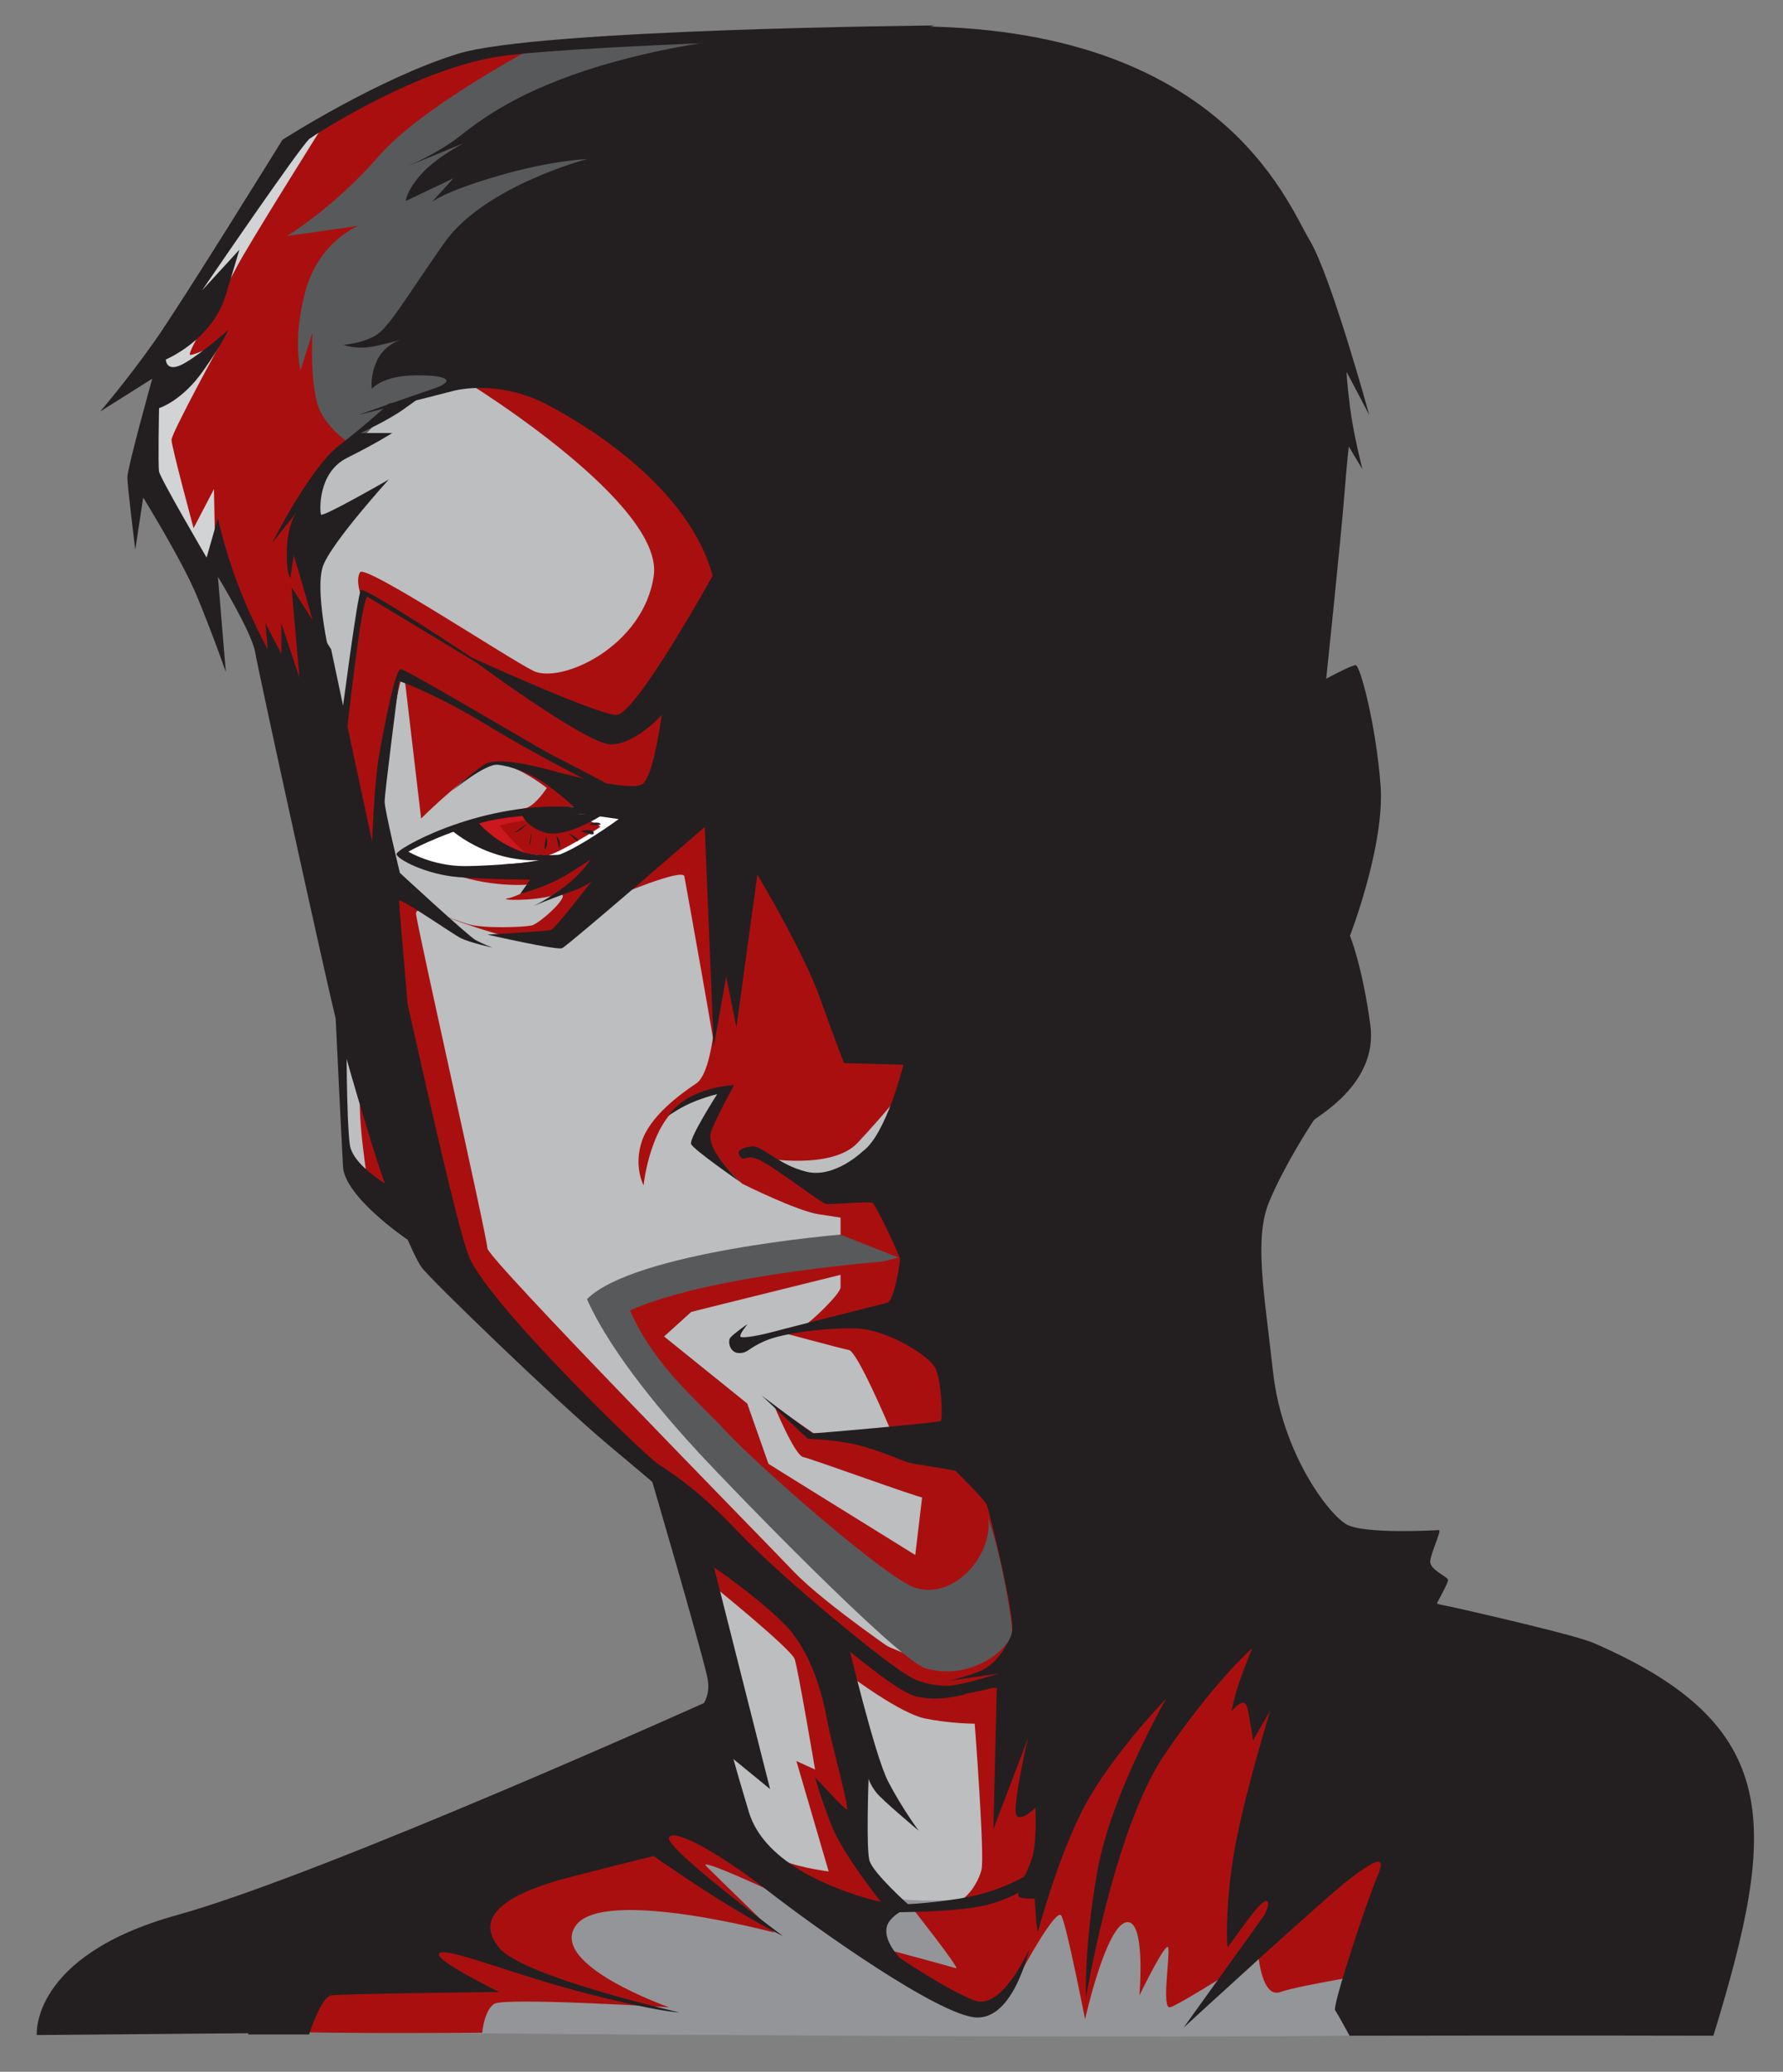 <?xml version="1.0" encoding="utf-8"?>
<!-- Generator: Adobe Illustrator 16.0.4, SVG Export Plug-In . SVG Version: 6.00 Build 0)  -->
<!DOCTYPE svg PUBLIC "-//W3C//DTD SVG 1.1//EN" "http://www.w3.org/Graphics/SVG/1.1/DTD/svg11.dtd">
<svg version="1.1" id="Layer_4" xmlns="http://www.w3.org/2000/svg" xmlns:xlink="http://www.w3.org/1999/xlink" x="0px" y="0px"
	 width="525px" height="610px" viewBox="49.5 30.5 525 610" enable-background="new 49.5 30.5 525 610" xml:space="preserve">
<rect x="49.5" y="30.5" width="525" height="610" fill="#808080" stroke="none"/>
<path fill="#BCBEC0" d="M140.333,200.33c0,0,40,200,46.667,209.333s58.667,57.333,60,62s19.999,75.334,16.666,82.667
	s14,27.333,18.667,31.333s50.667,11.333,66,2S365,546.33,365,546.33s-20-144.001-20-151.334S269.666,170.33,260.333,164.33
	s-62-24.667-78.667-20s-30,18-34.667,22S137,187.663,140.333,200.33z"/>
<path fill="#BCBEC0" d="M168.333,388.996c0,0-17.333-12.666-17.333-15.333s-2.667-39.333,1.333-40S169,376.996,168.333,388.996z"/>
<path fill="#939598" d="M93,628.33c0,0,393.334,4,394,0s-5.334-76-5.334-76s-64-53.334-68-49.334s-36.666,34-42.666,46
	s-5.334,35.333-33.334,40S275,582.33,258.333,573.663s-77.333,2-77.333,2S101,622.33,93,628.33z"/>
<path fill="#AA0F0F" d="M188.5,144c0,0,56.5,35,53.5,56s-27.5,32-35.5,28s-49.5-31.5-51-29s0.5,7.5,0.5,7.5s12.5,4.5,23.5,12.5
	s50.5,25.5,52,26s29.5-13.5,32.5-28s2-48.5,2-48.5l-75.5-38L188.5,144z"/>
<path fill="#AA0F0F" d="M202.333,142.332c0,0-24.666,0-37.333,9.333s-24.667,21.333-24.667,24S143,204.332,143,212.332
	s0,20.667,0,20.667l-14.667-2c0,0-4.666-22-9.333-27.333s-8-2.667-8-2.667s-20.667-30.667-19.333-34s4-23.333,4-26s0-8,0-8
	s39.333-61.333,46-65.333S179,46.998,201,44.998s65.333-2,65.333-2L202.333,142.332z"/>
<path fill="#AA0F0F" d="M159.5,284c0,0,6.5-55,9-55s43.5,27,55.5,31s11,8,18.5,3.5s4-27,4-27s-12.5,11-23.5,5.5s-34.5-19-46-25.5
	s-20.5-12.5-21-10s-6.5,39-6.5,39L159.5,284z"/>
<path fill="#FFFFFF" d="M168,281.5c0,0,16,11,41.5,6s30-18.5,30-18.5S191.5,263.5,168,281.5z"/>
<path fill="#AA0F0F" d="M186,273.5c0,0,17.5,11.5,29.5,11s24-15.5,24-15.5S193,267,186,273.5z"/>
<path fill="#AA0F0F" d="M168.5,229l5,42.5c0,0,15-15,21-16s16,7,16,7s-3.5,5.5-6.5,6s-5.5,1.5-5.5,1.5s14-2,20-2s16.5,4,16.5,4
	s-18.5,13-23,14.5s-23.5,1-28.5,0.5s-11-3.5-11-3.5s10,5.5,21.5,7s16-0.5,16-0.5s-8,4.5-11,5s7,1,14-1s-4.5,8.5-7,9s-14.5,1-19-0.5
	s-8.5-3-8.5-3s21,8.5,29.5,8s22.5-13,22.5-13s20-8.5,20.5-6s10,55.5,10,57.5s1,5.5,1,5.5s-7.5,11.5-6,14.5s12,13,12,13s16,8,22.5,9
	s6.5,1,6.5,1s0,18.5,0,20.5s-9,10.5-11,11.5s-7.5,1.5-7.5,1.5s18.5,5,21,5.5s12,23,12,23l-21,2.5l-13-9c0,0,6,14.5,8.5,15
	s34,12,35.5,12s6.5,49.5,0.5,48S292.5,507,292.5,507s22,21.5,30.5,22s32.5-7.5,32.5-7.5s2-165-0.5-173s-73-101-73-101l-36.5,1.5
	c0,0-3,17-11,15S183.5,239,168.5,229z"/>
<path fill="#AA0F0F" d="M178.5,299.5c0,0-6.5-2.5-6.5,0s21,95.5,21,98.5s80.5,85,90,95s34,26.5,34,26.5l-6.5,2c0,0-49.5-42-57.5-48
	s-70.5-71.5-73-77s-21.5-101-21.5-101S166.5,288.5,178.5,299.5z"/>
<path fill="#AA0F0F" d="M158,380c0,0-4-24-2-30s2-6,2-6l9,43L158,380z"/>
<path fill="#AA0F0F" d="M259,497c0,0,23.5,19,24.5,22s6,32.5,6,32.5L284,549l9.5,32.5c0,0-8-1-13-3s-11-7.5-11-7.5s23.5,21,44,21.5
	s2,2-3-5s-9-11-9-19s-3.5-56-3.5-56l-41-32L259,497z"/>
<path fill="#AA0F0F" d="M300,524c0,0,14.5,11,22,12.5s14.5,1.5,14.5,1.5s3,39,2,43s-4.5,9-7.5,9.5s-17.5,2-17.5,2s38-2,42.5-11
	s3-29.5,3-29.5l-11.5-32c0,0-15.5,11.5-24.5,9s-29-19-29-19L300,524z"/>
<path fill="#BCBEC0" d="M283,374.5l-8.5-3c0,0,20,3.5,27.5-4.5s13.5-15.5,13.5-15.5S310.5,385.5,283,374.5z"/>
<path fill="#AA0F0F" d="M260,330.5c0,0-1,16-5.5,19s-13.5,9.5-16,17s0.5,13,0.5,13s2-20,13-25s19.5-4,19.5-4L260,330.5z"/>
<path fill="#58595B" d="M208.5,43.5c0,0-34.5,18-47.5,33S134,100,134,100l21-3c0,0-11.5,4.5-15.5,19s-1.5,23.5-1.5,23.5l3.5-11
	c0,0-1,17,2.5,23.5s10,10,10,10s9.5-11.5,13.5-12.5s28.5-8,28.5-8l70.333-98.502L208.5,43.5z"/>
<path fill="#D1D3D4" d="M144,68.5c0,0-22,35-25,41S104,135,105.5,135s9-3.5,9-3.5S100,158,100,160s6.5,26,6.5,26l6-11.5L113,200
	l-13-16.5c0,0-9.5-18-8.5-22.5s6-11,6-15.5s-1.833-12.502-1.833-12.502S135,70,144,68.5z"/>
<path fill="#AA0F0F" d="M317.5,591.5c0,0,15,19,13.5,18.5s-22-6-22-6s25,24.5,31.5,18s10-11.5,10-11.5s10-18.5,11.5-16
	s7,30.5,7,30.5s6-27,12-28.5s4,21.5,4,21.5s8-16.5,8.5-14s-2,18,0.5,17.5s26-15.5,26-15.5s1,13,6.5,11s33.5-6.5,33.5-6.5
	s24-64.5,6.5-76s-52.834-31.504-52.834-31.504S368.5,529.66,365,546.33S370,593.5,317.5,591.5z"/>
<path fill="#AA0F0F" d="M277,587.5c0,0-22.5-10.5-19.5-7.5s20,19.5,20,19.5s-50.5-13.5-58.5-2s27.5,24,27.5,24s-48.5-3-51.5-1
	s-3.5,8.5-3.5,8.5s-63.5,0.5-67.5-1s4-29,4-29l112-35C240,564,266,572,277,587.5z"/>
<path fill="#FFFFFF" d="M220.333,271c0,0,6.333,2.5,5.833,3s-13.833,8.833-16.333,8.5s-4.167-0.5-4.167-0.5s6.667,3.333,17-1
	s12.667-13.333,12.667-13.333l-16,1.5L220.333,271z"/>
<path fill="#CB171E" d="M207.333,271.5c0,0-11,1.667-10.667,2.167s6.5,7.666,8.167,8.333s-18.666-7.667-16.333-9.5
	s18.333-3,18.333-3L207.333,271.5z"/>
<path fill="#231F20" d="M204.666,273l-3.833,2.667C200.833,275.667,202.666,275.5,204.666,273z"/>
<path fill="#231F20" d="M206,275.333c0,0-0.833,4.5-0.5,4S206,275.333,206,275.333z"/>
<path fill="#231F20" d="M210.333,276.667c0,0-1,4.667-0.167,3.667S210.333,276.667,210.333,276.667z"/>
<path fill="#231F20" d="M213.333,276.667c0,0,0.833,4.5,1,3.333S214.499,277.834,213.333,276.667z"/>
<path fill="#231F20" d="M217,275.833c0,0,2.833,3.167,2.667,2.167S217,275.833,217,275.833z"/>
<path fill="#231F20" d="M220.5,275.167c0,0,3.833,1.667,3.833,0.667S222.667,274.667,220.5,275.167z"/>
<path fill="#231F20" d="M223,273.333c0,0,3.333,0.333,3.333-0.167S224.167,272.333,223,273.333z"/>
<path fill="#231F20" d="M272.5,288c0,0,13.5,22.5,18.5,36.5s7,19,7,19l17.5,0.5c0,0-5,20.5-12,25.5c0,0-8.25,8-16.5,6
	s-12.75-7.5-16-7.5c0,0-5.25,0.5-3.75,2.75s1.25-0.5,5.25,1s18.75,13,20.25,13.25s12.75-1,13.75-0.25s8,15.5,8,16.5
	S313,412.5,311,414c0,0-31.625,8-34.375,8.75s-8.875,2-9.125,1.25s1.75-3.125,2-3.5s-3.875,2.625-4.875,3.75s-0.25,4.625,2.5,4.625
	s2.5-1.375,7.75-3.625s17.75-3.875,26.75-3.625s21.375,8,23.25,11.625s2.25,15.125,1.625,15.625s-37.375,3.75-37.75,3.625
	s-15-11.125-15-11.125l13.625,12.75c0,0,8.125,0.25,14.375,1.75s13.5,4.75,15.25,5.25s13.5,2.125,13.875,2.5
	s8.625,8.375,9.25,10.125s8.375,33,7.375,37s-4.75,9.875-9.375,11.75s-9.375,2.875-9.375,2.875l14.875-2.125
	c0,0-8.625,2.625-11.75,3.125s-4.125,1-4.125,1l-0.125,2.875c0,0,10.5-1.75,12.5-2.375S343,527.5,343,527.5l-1,41.5l10.125-26.5
	c0,0-4.875,21-3.25,22.625s5.5-2.375,5.5-2.375s0.375,6.875-0.375,12s-4,10.125-4,10.125s-1.375,3.75-0.25,4.25
	s4.375,0.375,4.375,0.375s0.25,2.125,0.375,5.25s0.625,4.5,0.625,4.5s6.75-25.5,15.5-40.125s22.25-28.5,22.25-28.5
	s-16.25,28.25-20.25,50.75s-3.375,37.375-3.375,37.375s8.25-49.75,23.125-71.625s25.875-31.375,25.875-31.375
	s-3.5,8.375-4.75,12.875s-1.375,5.75-1.375,5.75s3.75-4.875,4.625-1.125s1.75,10.125,1.75,9.75s5-8.75,5-8.75s-6.75,21.75-10,38.25
	s-2.875,31.375-2.5,31.25s7.5-10.875,10.25-13s1.5,2.25,0.25,4S398,627.5,398,627.5s41.75-38.375,48.875-43.75
	s11.25-7.875,8.125-0.625s-13.25,38-12.375,39.25s4.25,7.5,4.25,7.5s67.625-0.125,107.125,0C573,568,574.75,538.5,518.75,514.25
	c-5.281-2.287-31.375-8.25-37.875-9.75s-8.375-1.625-8.25-2s3.375-6,3.25-6.875s-5.5-3-5.25-5.5s3.25-8.75,2.625-9.125
	c0,0-21.918,1.333-27.251-1.667s-18.999-21-21.666-45s-5.666-39.333-1-50.333s12.334-22.667,13-23.667s18.999-10.666,16.666-27.999
	s-6-26.333-6-26.333s10.333-26.667,9-44.333s-6-35.333-7.333-35.333s-8.667,4-8.667,4s4.334-41.333,5.334-54
	s1.333-14.333,1.333-14.333l4,6.667c0,0-2.667-10.333-3.667-18.333s-1-10.333-1-10.333l6.667,12.667
	c0,0-11.334-41.333-17.667-51.667S408.664,36,311.998,38.333S190.665,66.667,182.999,72s-15.667,8.333-15.667,8.333l18.667-7.666
	c0,0-8.334,4.333-12.667,9.333s-4.333,7.667-4.333,7.667l14-6.667l-6.333,7c0,0,3.333-3,19.333-7.667s26.333-5,26.333-5
	s-30.333,8-42,24.667s-16.333,25-20.333,27.333S150.665,132,150.665,132s3.667,1.666,9.667,0.333s7.667-2,7.667-2s-5,1.333-7.333,6
	S158.999,145,158.999,145s3-4,13.333-4s10.667,2,4.667,4s-22,7.667-22,7.667s24-6,27.667-7s15.333-2.667,28,4
	s41.667,24.666,48.667,50.333c0,0-22.667,41-28.333,41s-44.333-17.667-44.333-17.667s35.333,26.333,42.667,26.333s15-8.667,15-8.667
	s-2.334,18-5.667,20.333s-21.667-2.667-24.333-3.333s-18-5.333-22.333-2.333s-9.333,7.667-9.333,7.667s9.666-8,13.333-7.667
	s9.667,2.333,14.667,6s7.333,6,7.333,6l2,2.334l11.667,1.667c0,0-11.333,8.333-18,10.667s-16,2.667-16,2.667l8.333,4l-3.333,4.667
	c0,0,8-2,14.333-6s6.333-4,6.333-4s-3,4.667-8.667,8.667s-8.333,5-8.333,5s7.333-3,11.333-4.333s6-3,6-3s-10.667,14-12,14.333
	S193,305.668,193,305.668s20.333,4.667,22,4s42-35.667,42-35.667l2.666,64.667l3.667-20.667l3,15L272.5,288z"/>
<path fill="#231F20" d="M324.664,37.999c0,0-116.667,1-140.333,8.333s-51.667,25.333-51.667,25.333s-29.667,48-37.667,59.333
	s-16,20.667-16,20.667l15.333-9.667c0,0-7.333,26.333-7.333,29s2.333,21.333,2.333,21.333l2.333-15.333
	c0,0,11.333,18.333,15.667,28.667s8.667,22.667,8.667,22.667l-2.333-28c0,0,10,16.333,11,22.333s20.667,95.667,23.667,107.667
	s10.333,36.333,13,44.333s9.667,25.333,12.333,29s40.333,40,54.667,52s23.333,19.667,43.667,37.334s40.333,35.333,47.333,37
	s14.334-0.666,14.334-0.666l0.333-3c0,0-8.999,2-16.333-2s-38-29.334-50.667-42.667s-19.667-17.333-24-20.333
	s-49.333-46.667-55.333-60.667s-40.667-179-40.667-179l-11.667-18.333L137.664,230l-5.333-16v9l-4.667-9l0.667,7.667
	c0,0-5-9-9-19.667s-5.667-19-5.667-19l-3.333,11.667c0,0-13.667-23.333-14-25.333s0-18.667,0-18.667s6.667-2,13-11
	s7.333-12,7.333-12s-7,6.333-12.667,9.667s-5.667-1-5.667-1s13.667-5.667,17.667-19s4-13.333,4-13.333l-11,12
	c0,0,29.333-43,31.667-44.666s32.333-21,56.667-24.333s114.667-5.667,114.667-5.667L324.664,37.999z"/>
<path fill="#231F20" d="M146.664,223.999c0,0-4.667-20-2-27s19.333-25.333,19.333-25.333s-19.667,11.333-20,10.333
	s-1-12.333,7.667-16.667s13.333-7.333,13.333-7.333h-9.333c0,0,8-3.667,12.667-7s4.667-3.333,4.667-3.333l-9,1.667
	c0,0-6,5.667-14.667,12.333s-19.667,28.667-19.667,28.667l7.667-9.667c0,0-3,3-3.333,11s1,9,1,9l1-6.667c0,0,7,23,7.667,28.333
	s1,7,1,7S146.33,226.333,146.664,223.999z"/>
<path fill="#231F20" d="M246.33,359c0,0,3.666-2.667,8-4.333s6.334-2,6.334-2s-8.334,13-7.667,14.667s14.667,11.333,14.667,11.333
	s-11-9.666-8.667-15.333s6.667-13.333,6.667-13.333S252.33,350.334,246.33,359z"/>
<path fill="#231F20" d="M226.75,270.5c0,0-22.25-1.5-35.5,2.25s-21.5,8.5-21.5,8.5s7,4.25,16.5,4.25s25.75-1.75,25.75-1.75
	l-4.75,5.75c0,0-13.25,0-22.75-0.75s-18-5.25-18.25-6.75s23.5-15,50-14s32.25,1.5,32.25,1.5L226.75,270.5z"/>
<path fill="#231F20" d="M182.25,274.75c0,0,13.25,12.25,32.5,8.25s19.25-4,19.25-4s-22.25,5.5-31,2.25s-13-9-13-9L182.25,274.75z"/>
<path fill="#231F20" d="M203,269.5c0,0,0.25,3.75,6.5,6s17.25-5,17.25-5S205,269.5,203,269.5z"/>
<path fill="#231F20" d="M223.75,261c0,0-16.5-8.25-31.25-17.25S167,231,167,231s-4.25,33-4.25,35.5s4.5,21,4.5,21
	s20,18.5,22.25,19.75s5,2.25,5,2.25s-6.75-1.5-9.25-2.75S167,294.5,167,295.75s2.5,30,2.5,30l-10.75-37.5c0,0,0.5-25.5,2.5-36.25
	s4.75-24.5,6.25-24.5s39.75,22.75,44,25S250,272,223.75,261z"/>
<path fill="#231F20" d="M190.5,225.5c0,0-33.75-22.5-34.75-21.25s-5.75,38-5.75,38l1.5,5c0,0,4.5-42,6.25-41s37.25,22.5,37.25,22.5
	L190.5,225.5z"/>
<path fill="#231F20" d="M299,513.5c0,0,8,33.75,12,41.5s9,14.5,9,14.5s-10.75-9-12.5-11.25s-2.25-4-2.25-4s-0.75,20.25,0.25,24
	s12,13.5,12,13.5l-8-0.5c0,0-11.75-14.5-15.25-23.5s-4.75-14-4.75-14s8,8.75,9.25,9.5s-4.5-19.5-5.75-26.5S288.5,517,280.75,509
	s-21-17-21-17l16.5,65.25l-11-9L254.5,554l-5-16.25c0,0,10.5-3.5,8.25-13.5s-17-60.25-17-60.25L299,513.5z"/>
<path fill="#231F20" d="M255.5,533.5c0,0-65.5,35-81,41.5s-34,20.5-42,35s-10,19.5-10,19.5h18c0,0,3.5-11,6.5-11.5s49.5-1,49.5-1
	S176,607,179,605.5s22,6.5,43.5,12s27,5.5,27,5.5s-46-10.5-53-19s0-15.5,21.5-21s24-6,24-6s13.5,9.5,24.5,16s13.5,7.5,13.5,7.5
	s-35-26-33.5-29s16,5.5,29.5,16s50,36.5,61,37s15.5-20,15.5-20s-8,18-16,15s-22-12.5-22-12.5s-6.5-6.5-3-11s11-5,11-5s-9,1-17.5-1.5
	s-30.25-9.75-35-25.5s-6-21-6-21L255.5,533.5z"/>
<path fill="#231F20" d="M355,580.5c0,0-8.5,6.75-23,9s-22.5,1.75-22.5,1.75l-1.5,2.25c0,0,21.25,0.375,31.5-2s16-8,16-8L355,580.5z"
	/>
<path fill="#231F20" d="M148.331,330.331c0,0,1.669,34.669,2.169,43.669s19,21.5,19,21.5l-0.5-13c0,0-15.5-7.5-16.5-15
	s-1-32.5-1-32.5L148.331,330.331z"/>
<path fill="#231F20" d="M260.333,530.333c0,0-115.333,52-158.667,64s-41.333,35.333-41.333,35.333l78-0.666
	c0,0,3.333-22,15.333-28.667S264,543,264,543L260.333,530.333z"/>
<path fill="#58595B" d="M297,394c0,0-60.667,5-74.667,19c7.334,16.5,23.917,35.5,33.167,45.5s58.205,60.615,66.5,63.167
	c13,4,25.25-5.667,25.5-10.917c0.116-2.439-3.552-26.115-8.5-37c-2.5-5.5-17.5-2.25-17.5-2.25l-2.501,17.5l-43.249-27.5l-6.25-17.75
	L245,424l8-7.25l61-16L297,394z"/>
<path fill="#AA0F0F" d="M235,416.334c7.334,16.5,19.083,25.666,28.333,35.666s47.372,43.448,55.667,46c13,4,25.448-13.115,20.5-24
	c-2.5-5.5-18.166-5.333-18.166-5.333L319,488.334L275.75,461.5l-6.25-17.75L245,424l8-7.25l61.5-15.25
	C314.5,401.5,259.334,405.334,235,416.334z"/>
</svg>
